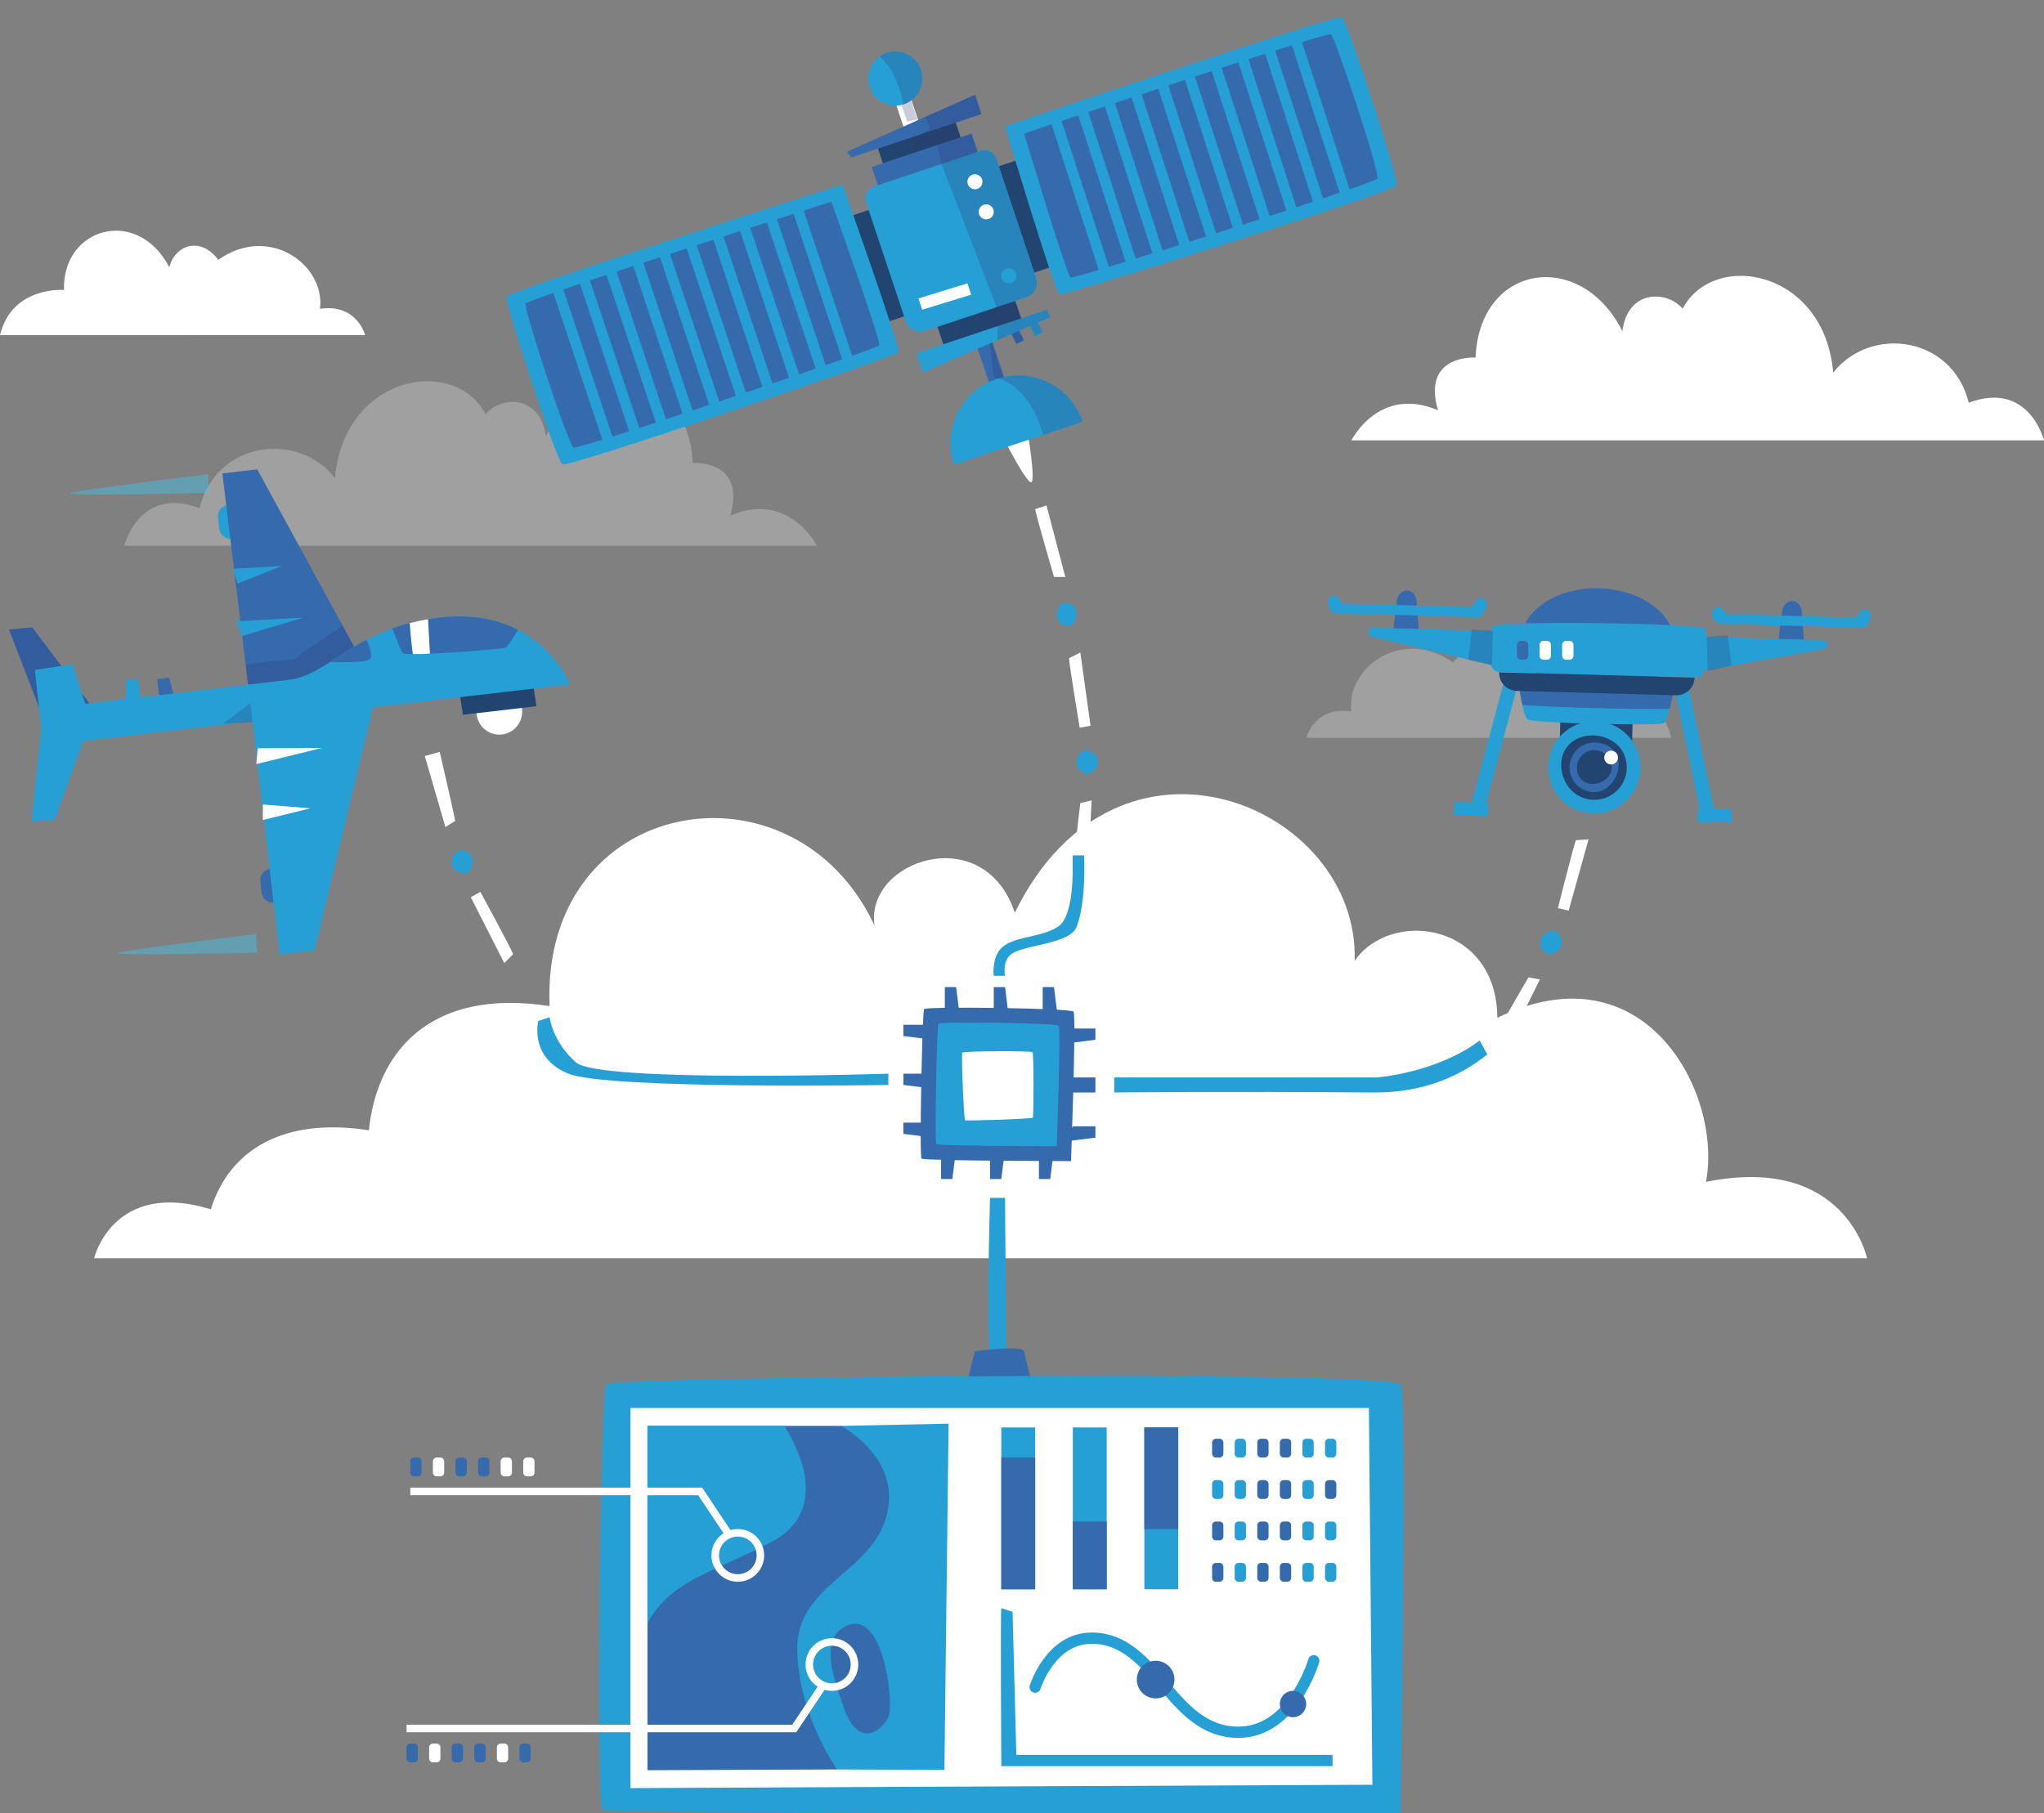 <?xml version="1.0" encoding="utf-8"?>
<!-- Generator: Adobe Illustrator 16.0.0, SVG Export Plug-In . SVG Version: 6.00 Build 0)  -->
<!DOCTYPE svg PUBLIC "-//W3C//DTD SVG 1.1//EN" "http://www.w3.org/Graphics/SVG/1.1/DTD/svg11.dtd">
<svg version="1.1" id="Layer_1" xmlns="http://www.w3.org/2000/svg" xmlns:xlink="http://www.w3.org/1999/xlink" x="0px" y="0px"
	 width="543px" height="481.844px" viewBox="0 0 543 481.844" enable-background="new 0 0 543 481.844" xml:space="preserve">
<rect x="0" y="0" width="543" height="481.844" fill="#808080" stroke="none"/>
<g>
	<defs>
		<rect id="SVGID_1_" width="543" height="481.844"/>
	</defs>
	<clipPath id="SVGID_2_">
		<use xlink:href="#SVGID_1_"  overflow="visible"/>
	</clipPath>
	<g clip-path="url(#SVGID_2_)">
		<defs>
			<rect id="SVGID_3_" width="543" height="481.844"/>
		</defs>
		<clipPath id="SVGID_4_">
			<use xlink:href="#SVGID_3_"  overflow="visible"/>
		</clipPath>
		<g opacity="0.25" clip-path="url(#SVGID_4_)">
			<g>
				<defs>
					<rect id="SVGID_5_" x="347" y="168.296" width="97" height="27.748"/>
				</defs>
				<clipPath id="SVGID_6_">
					<use xlink:href="#SVGID_5_"  overflow="visible"/>
				</clipPath>
				<path clip-path="url(#SVGID_6_)" fill="#FFFFFF" d="M347,196.044c0,0,2.167-8.442,12-7c-1.5-11.609,13.5-22.609,27-13
					c5-6.609,11.75-3.609,13,2c8.5-16.359,28.5-10.609,28,6c0,0,13.833-1.109,17,12H347z"/>
			</g>
		</g>
		<path clip-path="url(#SVGID_4_)" fill="#356AAD" d="M377.073,170.123l-7.289-0.2l1.237-9.672c0.051-1.886,1.215-3.385,2.599-3.347
			l0.337,0.01c1.385,0.038,2.465,1.598,2.412,3.484L377.073,170.123z"/>
		<path clip-path="url(#SVGID_4_)" fill="#356AAD" d="M472.124,172.731l7.289,0.2l-0.704-9.725c0.052-1.886-1.029-3.446-2.413-3.484
			l-0.336-0.01c-1.384-0.038-2.548,1.461-2.6,3.347L472.124,172.731z"/>
		<path clip-path="url(#SVGID_4_)" fill="#26A0D4" d="M392.558,163.985l-37.896-1.04c-0.727-0.02-1.299-0.625-1.279-1.351
			c0.021-0.726,0.625-1.299,1.352-1.279l37.896,1.04c0.727,0.02,1.299,0.625,1.279,1.351S393.283,164.005,392.558,163.985"/>
		<path clip-path="url(#SVGID_4_)" fill="#26A0D4" d="M494.896,166.794l-37.896-1.04c-0.728-0.02-1.299-0.625-1.279-1.351
			c0.021-0.726,0.625-1.299,1.351-1.279l37.896,1.04c0.726,0.02,1.299,0.625,1.279,1.351
			C496.228,166.241,495.623,166.814,494.896,166.794"/>
		
			<rect x="272.764" y="85.678" transform="matrix(-0.447 -0.894 0.894 -0.447 320.351 371.58)" clip-path="url(#SVGID_4_)" fill="#26A0D4" width="4.472" height="2.236"/>
		
			<rect x="267.764" y="87.678" transform="matrix(-0.447 -0.894 0.894 -0.447 311.326 370.002)" clip-path="url(#SVGID_4_)" fill="#356AAD" width="4.472" height="2.236"/>
		<path clip-path="url(#SVGID_4_)" fill="#FFFFFF" d="M25,334.336h471c0,0-5.801-27.787-42.801-20.287
			c4.5-23.5-16.199-62.753-55.433-43.583c-0.1-25.17-28.1-29.17-37.897-15.17c1.333-41.115-62.869-68.667-90.28-12.773
			c-8.207-24.702-39.922-13.894-37.256,3.44c-21.439-46-88.666-34.763-86.333,21.373c-32.5-5-46,13-48,33c-22.5-3.5-37,5-42,21
			C30,313.336,25,334.336,25,334.336"/>
		<path clip-path="url(#SVGID_4_)" fill="#356AAD" d="M444.815,171.221c-0.217,7.915-9.511,14.08-20.758,13.772
			c-11.247-0.309-20.188-6.975-19.971-14.89c0.217-7.914,9.511-14.08,20.758-13.771C436.092,156.64,445.033,163.306,444.815,171.221
			"/>
		<path clip-path="url(#SVGID_4_)" fill="#26A0D4" d="M396.555,166.531c-0.913,1.291-0.703,6.714-0.499,9.808
			c0.081,1.239,1.089,2.213,2.331,2.247l52.094,1.429c1.204,0.033,2.229-0.861,2.35-2.059c0.344-3.397,0.874-9.79,0.126-10.86
			C451.93,165.626,397.851,164.699,396.555,166.531"/>
		
			<rect x="394.968" y="181.03" transform="matrix(0.966 0.257 -0.257 0.966 64.533 -95.33)" clip-path="url(#SVGID_4_)" fill="#26A0D4" width="3.734" height="36.191"/>
		
			<rect x="448.627" y="182.503" transform="matrix(-0.979 0.204 -0.204 -0.979 932.406 305.222)" clip-path="url(#SVGID_4_)" fill="#26A0D4" width="3.735" height="36.191"/>
		
			<rect x="414.199" y="189.504" transform="matrix(1 0.027 -0.027 1 5.489 -11.552)" clip-path="url(#SVGID_4_)" fill="#214570" width="19.207" height="9.604"/>
		<path clip-path="url(#SVGID_4_)" fill="#26A0D4" d="M435.806,204.242c-0.186,6.775-5.829,12.116-12.603,11.93
			c-6.775-0.186-12.116-5.829-11.931-12.603c0.187-6.775,5.828-12.116,12.604-11.93C430.65,191.825,435.992,197.467,435.806,204.242
			"/>
		<path clip-path="url(#SVGID_4_)" fill="#214570" d="M431.307,200.169c2.062,4.29,0.259,9.44-4.031,11.503
			c-4.29,2.064-9.439,0.259-11.504-4.031c-2.063-4.29-1.061-9.282,3.228-11.346C423.289,194.232,429.243,195.879,431.307,200.169"/>
		<path clip-path="url(#SVGID_4_)" fill="#356AAD" d="M430,203.296c-0.1,3.64-3.002,7.3-6.642,7.2c-3.64-0.1-6.51-3.132-6.409-6.771
			c0.1-3.64,3.132-6.509,6.771-6.409C427.36,197.416,430.1,199.656,430,203.296"/>
		<path clip-path="url(#SVGID_4_)" fill="#214570" d="M428.131,204.032c-0.07,2.536-2.595,4.334-5.131,4.264
			c-2.536-0.069-4.122-1.98-4.053-4.516c0.07-2.536,2.183-4.535,4.719-4.465C426.201,199.384,428.201,201.496,428.131,204.032"/>
		<path clip-path="url(#SVGID_4_)" fill="#FFFFFF" d="M429.828,201.296c0,1.01-0.818,1.828-1.828,1.828s-1.828-0.818-1.828-1.828
			c0-1.01,0.818-1.828,1.828-1.828S429.828,200.286,429.828,201.296"/>
		<path clip-path="url(#SVGID_4_)" fill="#26A0D4" d="M403.651,183.078c0,0,1.026,7.008,2.053,8.062
			c1.025,1.054,35.374,1.821,36.344,0.998c0.97-0.824,2.491-7.938,2.491-7.938L403.651,183.078z"/>
		<path clip-path="url(#SVGID_4_)" fill="#356AAD" d="M404.429,187.355c9.198,0.647,30.061,1.153,39.088,1.016
			c0.569-2.057,1.023-4.171,1.023-4.171l-40.89-1.122C403.65,183.079,403.97,185.249,404.429,187.355"/>
		<path clip-path="url(#SVGID_4_)" fill="#214570" d="M398.257,178.66L398.257,178.66c-0.072,2.651,2.018,4.859,4.668,4.932
			l42.312,1.161c2.65,0.072,4.858-2.018,4.931-4.669L398.257,178.66z"/>
		<path clip-path="url(#SVGID_4_)" fill="#26A0D4" d="M396.602,167.673l-0.249,9.067l-31.909-7.527
			c-0.563-0.133-0.958-0.645-0.941-1.224c0.019-0.676,0.581-1.208,1.257-1.19L396.602,167.673z"/>
		<g opacity="0.25" clip-path="url(#SVGID_4_)">
			<g>
				<defs>
					<rect id="SVGID_7_" x="390" y="167.296" width="6.602" height="9.444"/>
				</defs>
				<clipPath id="SVGID_8_">
					<use xlink:href="#SVGID_7_"  overflow="visible"/>
				</clipPath>
				<polygon clip-path="url(#SVGID_8_)" fill="#2A326E" points="396.602,167.673 396.353,176.74 390,175.295 391,167.295 				"/>
			</g>
		</g>
		<path clip-path="url(#SVGID_4_)" fill="#26A0D4" d="M452.423,169.206l-0.249,9.067l32.274-5.766
			c0.571-0.102,0.992-0.591,1.008-1.171c0.019-0.675-0.514-1.238-1.189-1.256L452.423,169.206z"/>
		<g opacity="0.25" clip-path="url(#SVGID_4_)">
			<g>
				<defs>
					<rect id="SVGID_9_" x="453.398" y="168.852" width="6.602" height="9.444"/>
				</defs>
				<clipPath id="SVGID_10_">
					<use xlink:href="#SVGID_9_"  overflow="visible"/>
				</clipPath>
				<polygon clip-path="url(#SVGID_10_)" fill="#2A326E" points="453.398,169.229 453.647,178.296 460,176.852 459,168.852 				"/>
			</g>
		</g>
		
			<rect x="386.313" y="213.506" transform="matrix(-1 -0.028 0.028 -1 775.639 441.161)" clip-path="url(#SVGID_4_)" fill="#26A0D4" width="9.071" height="3.5"/>
		
			<rect x="451.024" y="215.282" transform="matrix(-1 -0.028 0.028 -1 904.987 446.49)" clip-path="url(#SVGID_4_)" fill="#26A0D4" width="9.07" height="3.5"/>
		
			<rect x="242.17" y="19.828" transform="matrix(0.949 -0.317 0.317 0.949 -0.157 79.421)" clip-path="url(#SVGID_4_)" fill="#FFFFFF" width="4.242" height="40.729"/>
		<path clip-path="url(#SVGID_4_)" fill="#26A0D4" d="M244.858,19.236c0.906,3.872-1.499,7.745-5.371,8.65
			c-3.872,0.906-7.744-1.499-8.65-5.371c-0.906-3.871,1.499-7.744,5.371-8.65C240.08,12.959,243.952,15.364,244.858,19.236"/>
		
			<rect x="263.685" y="29.926" transform="matrix(0.949 -0.317 0.317 0.949 1.79 100.641)" clip-path="url(#SVGID_4_)" fill="#214570" width="94.123" height="29.77"/>
		<g opacity="0.25" clip-path="url(#SVGID_4_)">
			<g>
				<defs>
					<rect id="SVGID_11_" x="33" y="101.296" width="184" height="43.715"/>
				</defs>
				<clipPath id="SVGID_12_">
					<use xlink:href="#SVGID_11_"  overflow="visible"/>
				</clipPath>
				<path clip-path="url(#SVGID_12_)" fill="#FFFFFF" d="M217,145.011H33c0,0,4-16,20-10c4.333-17.667,26-20.667,36-8
					c2.333-27.333,31.667-32.667,40-17c4.333-5,14.667-5,16,6c11-22,38-18,39,7c0,0,14.333-1,10,14
					C209.667,130.344,217,145.011,217,145.011"/>
			</g>
		</g>
		
			<rect x="146.858" y="68.899" transform="matrix(-0.949 0.317 -0.317 -0.949 404.387 101.897)" clip-path="url(#SVGID_4_)" fill="#214570" width="94.123" height="29.771"/>
		
			<rect x="257.483" y="65.728" transform="matrix(0.949 -0.317 0.317 0.949 -13.902 86.602)" clip-path="url(#SVGID_4_)" fill="#356AAD" width="4.242" height="40.728"/>
		
			<rect x="241.185" y="34.327" transform="matrix(0.949 -0.317 0.317 0.949 -6.672 82.959)" clip-path="url(#SVGID_4_)" fill="#214570" width="21.772" height="55.389"/>
		
			<rect x="237.192" y="38.997" transform="matrix(0.949 -0.317 0.317 0.949 -5.876 82.54)" clip-path="url(#SVGID_4_)" fill="#356AAD" width="27.983" height="40.727"/>
		<path clip-path="url(#SVGID_4_)" fill="#26A0D4" d="M272.646,78.989l-26.84,8.954c-2.152,0.718-4.477-0.444-5.195-2.596
			l-10.559-31.652c-0.569-1.705,0.352-3.548,2.057-4.117l28.456-9.493c1.705-0.569,3.549,0.352,4.117,2.057l10.56,31.652
			C275.958,75.946,274.796,78.271,272.646,78.989"/>
		<polygon clip-path="url(#SVGID_4_)" fill="#356AAD" points="260.732,30.304 226.102,41.857 225,40.296 259.025,25.187 		"/>
		<polygon clip-path="url(#SVGID_4_)" fill="#26A0D4" points="279,84.296 245.159,98.984 243.452,93.866 278.083,82.313 		"/>
		<path clip-path="url(#SVGID_4_)" fill="#FFFFFF" d="M272.001,108.729c0,0,3.421,18.936,1.972,19.419
			c-1.448,0.484-10.004-16.739-10.004-16.739L272.001,108.729z"/>
		<path clip-path="url(#SVGID_4_)" fill="#26A0D4" d="M287.604,112.071l-34.197,11.408c-3.149-9.437,1.953-19.646,11.403-22.798
			C274.247,97.532,284.456,102.634,287.604,112.071"/>
		<path clip-path="url(#SVGID_4_)" fill="#FFFFFF" d="M359,117.011h184c0,0-4-16-20-10c-4.333-17.667-26-20.667-36-8
			c-2.333-27.333-31.667-32.667-40-17c-4.333-5-14.667-5-16,6c-11-22-38-18-39,7c0,0-14.333-1-10,14
			C366.333,102.344,359,117.011,359,117.011"/>
		<path clip-path="url(#SVGID_4_)" fill="#FFFFFF" d="M97,89.044c0,0-2.167-8.442-12-7c1.5-11.609-13.5-22.609-27-13
			c-5-6.609-11.75-3.609-13,2c-8.5-16.359-28.5-10.609-28,6c0,0-13.833-1.109-17,12H97z"/>
		<path clip-path="url(#SVGID_4_)" fill="#26A0D4" d="M149.407,123.405c1.593,0.891,88.645-28.797,89.286-29.786
			S223.821,49.04,223.821,49.04s-88.75,28.317-89.286,29.787C134,80.296,147.814,122.514,149.407,123.405"/>
		<path clip-path="url(#SVGID_4_)" fill="#356AAD" d="M152.353,118.895c1.427,0.743,80.645-26.239,81.241-27.102
			c0.595-0.863-12.743-38.196-12.743-38.196s-80.733,25.826-81.24,27.102C139.103,81.974,150.926,118.152,152.353,118.895"/>
	</g>
	<g clip-path="url(#SVGID_2_)">
		<defs>
			<path id="SVGID_13_" d="M134.536,78.827c-0.536,1.469,13.277,43.687,14.871,44.578c1.593,0.892,88.645-28.797,89.286-29.787
				c0.64-0.989-14.872-44.578-14.872-44.578S135.07,77.357,134.536,78.827"/>
		</defs>
		<clipPath id="SVGID_14_">
			<use xlink:href="#SVGID_13_"  overflow="visible"/>
		</clipPath>
		<path clip-path="url(#SVGID_14_)" fill="#26A0D4" d="M228.352,109.266c0.669,1.89,2.962,0.163,2.642-0.881
			c-0.32-1.045-22.082-66.192-22.082-66.192s-3.19-0.853-2.642,0.881C206.817,44.809,227.683,107.375,228.352,109.266"/>
		<path clip-path="url(#SVGID_14_)" fill="#26A0D4" d="M221.375,111.953c0.669,1.89,2.962,0.163,2.642-0.881
			c-0.32-1.045-22.082-66.192-22.082-66.192s-3.19-0.853-2.642,0.881C199.841,47.496,220.707,110.062,221.375,111.953"/>
		<path clip-path="url(#SVGID_14_)" fill="#26A0D4" d="M214.399,114.64c0.669,1.89,2.962,0.163,2.642-0.881
			c-0.32-1.045-22.082-66.192-22.082-66.192s-3.19-0.853-2.642,0.881C192.865,50.183,213.73,112.75,214.399,114.64"/>
		<path clip-path="url(#SVGID_14_)" fill="#26A0D4" d="M207.423,117.327c0.669,1.89,2.962,0.163,2.642-0.881
			c-0.32-1.045-22.082-66.192-22.082-66.192s-3.19-0.853-2.642,0.881C185.889,52.87,206.754,115.437,207.423,117.327"/>
		<path clip-path="url(#SVGID_14_)" fill="#26A0D4" d="M200.447,120.014c0.669,1.89,2.962,0.163,2.642-0.881
			c-0.32-1.045-22.082-66.192-22.082-66.192s-3.19-0.853-2.642,0.881C178.913,55.557,199.778,118.124,200.447,120.014"/>
		<path clip-path="url(#SVGID_14_)" fill="#26A0D4" d="M193.471,122.701c0.669,1.89,2.962,0.163,2.642-0.881
			c-0.32-1.045-22.082-66.192-22.082-66.192s-3.19-0.853-2.642,0.881C171.938,58.244,192.802,120.811,193.471,122.701"/>
		<path clip-path="url(#SVGID_14_)" fill="#26A0D4" d="M186.495,125.388c0.669,1.89,2.962,0.163,2.642-0.881
			c-0.32-1.045-22.082-66.192-22.082-66.192s-3.19-0.853-2.642,0.881C164.961,60.931,185.826,123.498,186.495,125.388"/>
		<path clip-path="url(#SVGID_14_)" fill="#26A0D4" d="M179.52,128.075c0.669,1.89,2.962,0.163,2.642-0.881
			c-0.32-1.045-22.082-66.192-22.082-66.192s-3.19-0.853-2.642,0.881C157.985,63.618,178.85,126.185,179.52,128.075"/>
		<path clip-path="url(#SVGID_14_)" fill="#26A0D4" d="M172.543,130.762c0.669,1.89,2.962,0.163,2.642-0.881
			c-0.32-1.045-22.082-66.192-22.082-66.192s-3.19-0.853-2.642,0.881C151.009,66.305,171.874,128.872,172.543,130.762"/>
		<path clip-path="url(#SVGID_14_)" fill="#26A0D4" d="M165.567,133.449c0.669,1.89,2.962,0.163,2.642-0.881
			c-0.32-1.045-22.082-66.192-22.082-66.192s-3.19-0.853-2.642,0.881C144.033,68.992,164.898,131.559,165.567,133.449"/>
	</g>
	<g clip-path="url(#SVGID_2_)">
		<defs>
			<rect id="SVGID_15_" width="543" height="481.844"/>
		</defs>
		<clipPath id="SVGID_16_">
			<use xlink:href="#SVGID_15_"  overflow="visible"/>
		</clipPath>
		<path clip-path="url(#SVGID_16_)" fill="#26A0D4" d="M370.971,49.315c-0.754,1.662-88.456,29.373-89.559,28.957
			c-1.103-0.417-14.458-44.715-14.458-44.715S355.21,3.735,356.514,4.601C357.815,5.467,371.725,47.653,370.971,49.315"/>
		<path clip-path="url(#SVGID_16_)" fill="#356AAD" d="M365.924,47.43c-0.708,1.444-80.497,26.69-81.487,26.348
			c-0.992-0.342-12.389-38.313-12.389-38.313s80.323-27.074,81.488-26.348C354.701,9.844,366.632,45.986,365.924,47.43"/>
	</g>
	<g clip-path="url(#SVGID_2_)">
		<defs>
			<path id="SVGID_17_" d="M266.954,33.558c0,0,13.354,44.298,14.458,44.713c1.102,0.417,88.804-27.294,89.558-28.956
				c0.755-1.662-13.153-43.848-14.458-44.714c-0.018-0.012-0.055-0.019-0.107-0.019C352.697,4.584,266.954,33.558,266.954,33.558"/>
		</defs>
		<clipPath id="SVGID_18_">
			<use xlink:href="#SVGID_17_"  overflow="visible"/>
		</clipPath>
		<path clip-path="url(#SVGID_18_)" fill="#26A0D4" d="M299.018,84.74c0.582,1.918-2.288,1.888-2.65,0.857
			c-0.361-1.031-21.467-66.394-21.467-66.394s2.062-2.578,2.65-0.857C278.138,20.067,298.436,82.822,299.018,84.74"/>
		<path clip-path="url(#SVGID_18_)" fill="#26A0D4" d="M306.229,82.767c0.582,1.918-2.288,1.888-2.65,0.857
			c-0.362-1.031-21.467-66.394-21.467-66.394s2.062-2.578,2.649-0.857C285.348,18.095,305.646,80.849,306.229,82.767"/>
		<path clip-path="url(#SVGID_18_)" fill="#26A0D4" d="M313.438,80.794c0.582,1.918-2.288,1.888-2.649,0.857
			c-0.362-1.031-21.468-66.394-21.468-66.394s2.063-2.578,2.65-0.857C292.559,16.122,312.856,78.876,313.438,80.794"/>
		<path clip-path="url(#SVGID_18_)" fill="#26A0D4" d="M320.649,78.821c0.582,1.918-2.288,1.888-2.65,0.857
			c-0.361-1.031-21.467-66.394-21.467-66.394s2.063-2.578,2.65-0.857C299.77,14.149,320.067,76.903,320.649,78.821"/>
		<path clip-path="url(#SVGID_18_)" fill="#26A0D4" d="M327.86,76.849c0.582,1.918-2.288,1.888-2.65,0.857
			c-0.362-1.031-21.467-66.394-21.467-66.394s2.062-2.578,2.649-0.857C306.98,12.177,327.278,74.931,327.86,76.849"/>
		<path clip-path="url(#SVGID_18_)" fill="#26A0D4" d="M335.07,74.876c0.582,1.918-2.288,1.888-2.649,0.857
			c-0.362-1.031-21.468-66.394-21.468-66.394s2.063-2.578,2.65-0.857C314.19,10.204,334.488,72.958,335.07,74.876"/>
		<path clip-path="url(#SVGID_18_)" fill="#26A0D4" d="M342.281,72.903c0.582,1.918-2.288,1.888-2.65,0.857
			c-0.361-1.031-21.467-66.394-21.467-66.394s2.063-2.578,2.65-0.857C321.401,8.231,341.699,70.985,342.281,72.903"/>
		<path clip-path="url(#SVGID_18_)" fill="#26A0D4" d="M349.492,70.931c0.582,1.918-2.288,1.888-2.65,0.857
			c-0.362-1.031-21.467-66.394-21.467-66.394s2.062-2.578,2.65-0.857C328.612,6.259,348.91,69.013,349.492,70.931"/>
		<path clip-path="url(#SVGID_18_)" fill="#26A0D4" d="M356.702,68.958c0.582,1.918-2.288,1.888-2.649,0.857
			c-0.362-1.031-21.467-66.394-21.467-66.394s2.062-2.578,2.649-0.857C335.822,4.286,356.12,67.04,356.702,68.958"/>
		<path clip-path="url(#SVGID_18_)" fill="#26A0D4" d="M363.913,66.985c0.582,1.918-2.288,1.888-2.649,0.857
			c-0.362-1.031-21.468-66.394-21.468-66.394s2.063-2.578,2.65-0.857C343.033,2.313,363.331,65.067,363.913,66.985"/>
	</g>
	<g clip-path="url(#SVGID_2_)">
		<defs>
			<rect id="SVGID_19_" width="543" height="481.844"/>
		</defs>
		<clipPath id="SVGID_20_">
			<use xlink:href="#SVGID_19_"  overflow="visible"/>
		</clipPath>
		<g opacity="0.25" clip-path="url(#SVGID_20_)">
			<g>
				<defs>
					<rect id="SVGID_21_" x="233.686" y="13.674" width="53.917" height="101.898"/>
				</defs>
				<clipPath id="SVGID_22_">
					<use xlink:href="#SVGID_21_"  overflow="visible"/>
				</clipPath>
				<path clip-path="url(#SVGID_22_)" fill="#2A326E" d="M243.712,31.753l-1.676-5.024c2.299-1.646,3.505-4.569,2.821-7.494
					c-0.905-3.872-4.778-6.276-8.65-5.371c-0.936,0.219-1.783,0.615-2.522,1.138c1.589,1.415,3.122,3.316,4.162,5.873
					c3.153,7.754,1.64,7.01,1.64,7.01l1.513,4.41L243.712,31.753z"/>
				<path clip-path="url(#SVGID_22_)" fill="#2A326E" d="M266.546,100.198l-3.052-9.149L263,91.296l1,9
					c0,0,8.967,0.684,13.112,15.276l10.491-3.501C284.647,103.21,275.468,98.174,266.546,100.198"/>
				<path clip-path="url(#SVGID_22_)" fill="#2A326E" d="M249,38.296l1,5l15,39l-5,1l1,4l4-1v4l-1.158,0.579l4.887-2.121L270,91.296
					l2-1l-1.217-2.434l2.876-1.248L275,89.296l2-1l-1.287-2.573L279,84.296l-0.917-1.984l-6.989,2.332l-1.542-4.623l3.093-1.032
					c2.151-0.718,3.313-3.043,2.597-5.195l-10.56-31.652c-0.568-1.705-2.411-2.626-4.116-2.057l-0.957,0.319l-1.597-4.788
					l-2.946,0.982l-1.321-3.962l6.988-2.332l-1.707-5.118l-14.359,6.377L246,31.296l1,3l-5,3l1,3L249,38.296z"/>
			</g>
		</g>
		<path clip-path="url(#SVGID_20_)" fill="#FFFFFF" d="M261,48.296c0,1.105-0.895,2-2,2s-2-0.895-2-2s0.895-2,2-2
			S261,47.191,261,48.296"/>
		<path clip-path="url(#SVGID_20_)" fill="#FFFFFF" d="M264,56.296c0,1.105-0.895,2-2,2s-2-0.895-2-2s0.895-2,2-2
			S264,55.191,264,56.296"/>
		<path clip-path="url(#SVGID_20_)" fill="#26A0D4" d="M270,73.296c0,1.105-0.895,2-2,2s-2-0.895-2-2s0.895-2,2-2
			S270,72.191,270,73.296"/>
		<polygon clip-path="url(#SVGID_20_)" fill="#FFFFFF" points="244,79.296 245,82.296 258,78.296 257,75.296 		"/>
		<path clip-path="url(#SVGID_20_)" fill="#FFFFFF" d="M275,135.296c0.25,1.75,5,18,5,18h3l-5-19L275,135.296z"/>
		<path clip-path="url(#SVGID_20_)" fill="#FFFFFF" d="M284,174.901c0.041,1.767,2.83,18.466,2.83,18.466l2.879-0.519l-2.712-19.459
			L284,174.901z"/>
		<path clip-path="url(#SVGID_20_)" fill="#FFFFFF" d="M287,213.374c-0.289,1.744-2.075,18.67-2.075,18.67l4.115,0.252l0.96-19.623
			L287,213.374z"/>
		<path clip-path="url(#SVGID_20_)" fill="#26A0D4" d="M282.889,160.201c-2.133,0.112-3.5,5,0,6S287.639,159.951,282.889,160.201"/>
		<path clip-path="url(#SVGID_20_)" fill="#26A0D4" d="M289.053,199.381c-1.994-0.764-4.755,3.827-1.672,5.762
			C290.464,207.079,294.293,201.389,289.053,199.381"/>
		<path clip-path="url(#SVGID_20_)" fill="#356AAD" d="M403,171.315v2.961c0,0.563,0.456,1.019,1.02,1.019h0.961
			c0.563,0,1.02-0.456,1.02-1.019v-2.961c0-0.563-0.456-1.02-1.02-1.02h-0.961C403.456,170.295,403,170.752,403,171.315"/>
		<path clip-path="url(#SVGID_20_)" fill="#FFFFFF" d="M409,171.315v2.961c0,0.563,0.456,1.019,1.02,1.019h0.961
			c0.563,0,1.02-0.456,1.02-1.019v-2.961c0-0.563-0.456-1.02-1.02-1.02h-0.961C409.456,170.295,409,170.752,409,171.315"/>
		<path clip-path="url(#SVGID_20_)" fill="#FFFFFF" d="M415,171.315v2.961c0,0.563,0.456,1.019,1.02,1.019h0.961
			c0.563,0,1.02-0.456,1.02-1.019v-2.961c0-0.563-0.456-1.02-1.02-1.02h-0.961C415.456,170.295,415,170.752,415,171.315"/>
		<path clip-path="url(#SVGID_20_)" fill="#26A0D4" d="M357,161.296c0,0-1.333-3.5-3-3s-1.667,2.833,0,4S357,161.296,357,161.296"/>
		<path clip-path="url(#SVGID_20_)" fill="#26A0D4" d="M390.75,161.951c0,0,1.333-3.5,3-3s1.667,2.833,0,4
			S390.75,161.951,390.75,161.951"/>
		<path clip-path="url(#SVGID_20_)" fill="#26A0D4" d="M459,164.296c0,0-1.333-3.5-3-3s-1.667,2.833,0,4S459,164.296,459,164.296"/>
		<path clip-path="url(#SVGID_20_)" fill="#26A0D4" d="M492.75,164.951c0,0,1.333-3.5,3-3s1.667,2.833,0,4
			S492.75,164.951,492.75,164.951"/>
		<path clip-path="url(#SVGID_20_)" fill="#FFFFFF" d="M418.648,223.243c-0.668,1.637-4.773,18.062-4.773,18.062l2.848,0.673
			L422,223.053L418.648,223.243z"/>
		<path clip-path="url(#SVGID_20_)" fill="#FFFFFF" d="M406.048,259.717c-0.961,1.484-9.352,16.291-9.352,16.291l3.673,1.874
			l8.71-17.611L406.048,259.717z"/>
		<path clip-path="url(#SVGID_20_)" fill="#26A0D4" d="M413.514,247.705c-1.523-1.497-5.887,1.611-3.832,4.617
			C411.736,255.327,417.518,251.638,413.514,247.705"/>
		<path clip-path="url(#SVGID_20_)" fill="#FFFFFF" d="M136.314,253.518c-0.614-1.658-8.694-16.535-8.694-16.535l-2.553,1.428
			l8.906,17.513L136.314,253.518z"/>
		<path clip-path="url(#SVGID_20_)" fill="#FFFFFF" d="M120.939,218.123c-0.295-1.743-4.123-18.327-4.123-18.327l-3.973,1.103
			l5.488,18.865L120.939,218.123z"/>
		<path clip-path="url(#SVGID_20_)" fill="#26A0D4" d="M123.559,232.021c2.135,0.073,3.248-5.167-0.297-5.993
			C119.716,225.203,117.951,231.83,123.559,232.021"/>
		<path clip-path="url(#SVGID_20_)" fill="#26A0D4" d="M64.563,142.798l-3.014,0.351c-1.627,0.189-3.099-0.976-3.289-2.603
			l-0.354-3.048c-0.19-1.627,0.976-3.099,2.603-3.289l3.013-0.351L64.563,142.798z"/>
		<polygon clip-path="url(#SVGID_20_)" fill="#356AAD" points="100.312,183.268 66.549,187.205 59.075,125.791 68.34,124.716 		"/>
		<g opacity="0.25" clip-path="url(#SVGID_20_)">
			<g>
				<defs>
					<rect id="SVGID_23_" x="65.269" y="166.283" width="35.044" height="20.922"/>
				</defs>
				<clipPath id="SVGID_24_">
					<use xlink:href="#SVGID_23_"  overflow="visible"/>
				</clipPath>
				<path clip-path="url(#SVGID_24_)" fill="#2A326E" d="M78.25,175.244c-4.835,0.101-12.981,1.441-12.981,1.441l1.28,10.519
					l33.764-3.936l-9.275-16.986C85.952,169.553,79.54,173.802,78.25,175.244"/>
			</g>
		</g>
		<path clip-path="url(#SVGID_20_)" fill="#FFFFFF" d="M133.35,195.162L133.35,195.162c-3.328,0.387-6.34-1.996-6.727-5.324
			l-0.575-5.93l12.156,0.491l0.47,4.036C139.062,191.763,136.678,194.775,133.35,195.162"/>
		<polygon clip-path="url(#SVGID_20_)" fill="#214570" points="142.517,187.654 122.981,189.928 122,183.57 141.534,181.296 		"/>
		<polygon clip-path="url(#SVGID_20_)" fill="#356AAD" points="8.563,166.7 2.394,167.273 11.291,190.336 25.109,188.727 		"/>
		<g opacity="0.25" clip-path="url(#SVGID_20_)">
			<g>
				<defs>
					<rect id="SVGID_25_" x="2.393" y="166.701" width="22.716" height="23.635"/>
				</defs>
				<clipPath id="SVGID_26_">
					<use xlink:href="#SVGID_25_"  overflow="visible"/>
				</clipPath>
				<polygon clip-path="url(#SVGID_26_)" fill="#2A326E" points="8.563,166.7 2.394,167.273 11.291,190.336 25.109,188.727 				"/>
			</g>
		</g>
		<polygon clip-path="url(#SVGID_20_)" fill="#356AAD" points="42.408,185.982 41.76,180.417 44.94,180.047 46.383,185.519 		"/>
		<polygon clip-path="url(#SVGID_20_)" fill="#26A0D4" points="33.389,186.1 33.541,180.5 36.741,180.586 37.389,186.208 		"/>
		<path clip-path="url(#SVGID_20_)" fill="#26A0D4" d="M10.478,188.44l0.793,6.809c0.184,1.588,1.622,2.726,3.21,2.541
			l136.93-15.939c0,0-8.184-20.84-34.672-17.756c-22.319,2.597-29.123,15.282-40.051,16.554S10.478,188.44,10.478,188.44"/>
		<g opacity="0.25" clip-path="url(#SVGID_20_)">
			<g>
				<defs>
					<rect id="SVGID_27_" x="59.167" y="186.869" width="14.977" height="5.459"/>
				</defs>
				<clipPath id="SVGID_28_">
					<use xlink:href="#SVGID_27_"  overflow="visible"/>
				</clipPath>
				<polygon clip-path="url(#SVGID_28_)" fill="#2A326E" points="66.505,186.869 59.167,192.328 74.145,191.497 				"/>
			</g>
		</g>
		<path clip-path="url(#SVGID_20_)" fill="#356AAD" d="M74.776,230.539l-3.014,0.351c-1.627,0.189-2.792,1.662-2.603,3.289
			l0.355,3.047c0.189,1.627,1.662,2.793,3.289,2.603l3.014-0.35L74.776,230.539z"/>
		<path clip-path="url(#SVGID_20_)" fill="#26A0D4" d="M83.542,252.506l-9.271,1.079l-7.765-66.716
			c11.22-5.137,22.476-6.57,33.772-3.931L83.542,252.506z"/>
		<polygon clip-path="url(#SVGID_20_)" fill="#26A0D4" points="19.23,176.516 9.264,178.011 10.918,193.236 24.055,191.271 		"/>
		<polygon clip-path="url(#SVGID_20_)" fill="#26A0D4" points="14.508,217.774 8.338,218.347 11.292,190.336 25.109,188.727 		"/>
		<g opacity="0.45" clip-path="url(#SVGID_20_)">
			<g>
				<defs>
					<rect id="SVGID_29_" x="18.387" y="125.992" width="37.15" height="5.386"/>
				</defs>
				<clipPath id="SVGID_30_">
					<use xlink:href="#SVGID_29_"  overflow="visible"/>
				</clipPath>
				<path clip-path="url(#SVGID_30_)" fill="#40C6EB" d="M55.26,125.992c0,0-34.484,4.25-36.777,5.045s37.054-0.053,37.054-0.053
					L55.26,125.992z"/>
			</g>
		</g>
		<g opacity="0.45" clip-path="url(#SVGID_20_)">
			<g>
				<defs>
					<rect id="SVGID_31_" x="31.174" y="248.154" width="37.15" height="5.386"/>
				</defs>
				<clipPath id="SVGID_32_">
					<use xlink:href="#SVGID_31_"  overflow="visible"/>
				</clipPath>
				<path clip-path="url(#SVGID_32_)" fill="#40C6EB" d="M68.048,248.155c0,0-34.484,4.25-36.777,5.045s37.054-0.054,37.054-0.054
					L68.048,248.155z"/>
			</g>
		</g>
		<path clip-path="url(#SVGID_20_)" fill="#356AAD" d="M107.206,173.638c1.877,0.73,25.313-1.071,26.959-1.496
			c0.59-0.152,1.938-2.201,3.421-4.76c-0.572-0.295-1.168-0.576-1.782-0.845c-0.116-0.05-0.231-0.102-0.349-0.151
			c-0.284-0.12-0.573-0.238-0.866-0.352c-0.161-0.062-0.328-0.121-0.492-0.182c-0.444-0.163-0.898-0.319-1.363-0.466
			c-0.236-0.075-0.473-0.149-0.715-0.22c-0.251-0.073-0.505-0.144-0.762-0.213c-0.353-0.093-0.714-0.181-1.079-0.265
			c-0.275-0.063-0.555-0.122-0.836-0.18c-0.375-0.075-0.753-0.147-1.139-0.212c-0.215-0.036-0.432-0.071-0.651-0.103
			c-0.52-0.077-1.047-0.147-1.587-0.203c-0.127-0.013-0.257-0.023-0.385-0.035c-0.514-0.048-1.037-0.085-1.57-0.112
			c-0.187-0.01-0.376-0.018-0.566-0.025c-0.631-0.024-1.271-0.038-1.928-0.031c-0.041,0-0.083,0.003-0.123,0.003
			c-0.636,0.009-1.288,0.036-1.948,0.074c-0.181,0.011-0.362,0.022-0.544,0.035c-0.709,0.05-1.426,0.11-2.162,0.196
			c-4.844,0.564-8.955,1.604-12.538,2.898C105.504,169.965,106.505,173.366,107.206,173.638"/>
		<path clip-path="url(#SVGID_20_)" fill="#FFFFFF" d="M108.831,165.57c0.208,2.617,0.509,5.95,0.841,8.239
			c1.217,0.001,2.786-0.044,4.547-0.121l-0.508-9.157C111.988,164.819,110.367,165.17,108.831,165.57"/>
		<path clip-path="url(#SVGID_20_)" fill="#356AAD" d="M98.275,175.135c0.859-1.057-0.254-3.746-0.911-5.111
			c-3.7,1.946-6.784,4.048-9.652,5.875C91.86,175.973,97.526,176.057,98.275,175.135"/>
		<polygon clip-path="url(#SVGID_20_)" fill="#26A0D4" points="61.888,151.114 74.868,150.394 63.108,155.052 		"/>
		<polygon clip-path="url(#SVGID_20_)" fill="#26A0D4" points="62.664,165.092 80.636,164.095 64.268,169.009 		"/>
		<polygon clip-path="url(#SVGID_20_)" fill="#FFFFFF" points="69.824,217.893 82.447,214.782 69.838,213.77 		"/>
		<polygon clip-path="url(#SVGID_20_)" fill="#FFFFFF" points="68.085,203.037 85.562,198.731 68.473,198.822 		"/>
		<polygon clip-path="url(#SVGID_20_)" fill="#356AAD" points="250,307.296 250,313.296 253,313.296 254,305.296 		"/>
		<polygon clip-path="url(#SVGID_20_)" fill="#356AAD" points="263,307.296 263,313.296 266,313.296 267,305.296 		"/>
		<polygon clip-path="url(#SVGID_20_)" fill="#356AAD" points="276,307.296 276,313.296 279,313.296 280,305.296 		"/>
		<path clip-path="url(#SVGID_20_)" fill="#356AAD" d="M284.525,308.522c0,0-39.103-0.037-39.712-0.668s0.19-38.945,0.668-39.712
			c0.479-0.769,38.952-0.276,39.712,0.668C285.953,269.754,284.525,308.522,284.525,308.522"/>
		<path clip-path="url(#SVGID_20_)" fill="#26A0D4" d="M280.726,304.563c0,0-31.503-0.03-31.995-0.538
			c-0.492-0.509,0.153-31.377,0.538-31.996c0.385-0.619,31.383-0.222,31.995,0.539C281.877,273.328,280.726,304.563,280.726,304.563
			"/>
		<path clip-path="url(#SVGID_20_)" fill="#FFFFFF" d="M274.375,296.948c-0.233,0.427-17.645,0.893-17.985,0.74
			c-0.34-0.153-1.056-17.556-0.74-17.985s18.299-0.51,18.649-0.108C274.649,279.998,274.608,296.521,274.375,296.948"/>
		<polygon clip-path="url(#SVGID_20_)" fill="#356AAD" points="251,268.296 251,262.296 254,262.296 255,270.296 		"/>
		<polygon clip-path="url(#SVGID_20_)" fill="#356AAD" points="264,268.296 264,262.296 267,262.296 268,270.296 		"/>
		<polygon clip-path="url(#SVGID_20_)" fill="#356AAD" points="277,268.296 277,262.296 280,262.296 281,270.296 		"/>
		<polygon clip-path="url(#SVGID_20_)" fill="#356AAD" points="246,272.296 240,272.296 240,275.296 248,276.296 		"/>
		<polygon clip-path="url(#SVGID_20_)" fill="#356AAD" points="246,285.296 240,285.296 240,288.296 248,289.296 		"/>
		<polygon clip-path="url(#SVGID_20_)" fill="#356AAD" points="246,298.296 240,298.296 240,301.296 248,302.296 		"/>
		<polygon clip-path="url(#SVGID_20_)" fill="#356AAD" points="285,273.296 291,273.296 291,276.296 283,277.296 		"/>
		<polygon clip-path="url(#SVGID_20_)" fill="#356AAD" points="285,286.296 291,286.296 291,290.296 283,290.296 		"/>
		<polygon clip-path="url(#SVGID_20_)" fill="#356AAD" points="285,299.296 291,299.296 291,302.296 283,303.296 		"/>
		<path clip-path="url(#SVGID_20_)" fill="#26A0D4" d="M395.11,280.176c-6.58,5.32-16.41,10.24-30.24,10.12
			c-39.22-0.33-68.87,0-68.87,0v-4h69.83c0,0,15.87-1.21,27.27-9.83C393.79,277.736,394.48,279.006,395.11,280.176"/>
		<path clip-path="url(#SVGID_20_)" fill="#26A0D4" d="M285,227.296c-0.25,0.5,1,15.75-4,19s-13.545,2.228-16,7c-1.5,2.917-1,6-1,6
			h3c0,0-0.917-4.25,2-6c3.888-2.333,15.252-2.52,17-7c2.667-6.833,2-19,2-19H285z"/>
		<path clip-path="url(#SVGID_20_)" fill="#26A0D4" d="M143,271.296c0,0-2.5,9.75,8,14s85,3,85,3v-3c0,0-76.75,2.5-83-3s-7-12-7-12
			L143,271.296z"/>
		<path clip-path="url(#SVGID_20_)" fill="#26A0D4" d="M263,318.296c0,0-1.206,42.691,0.32,43.105
			c1.526,0.414,3.993-0.229,3.993-0.229L267,318.296H263z"/>
		<path clip-path="url(#SVGID_20_)" fill="#356AAD" d="M257,370.037c-0.75-1.125,2-11,2-11s12.667-1.667,13,0s3,10.667,2,11
			S257.75,371.162,257,370.037"/>
		<path clip-path="url(#SVGID_20_)" fill="#26A0D4" d="M161.027,367.823c-1.5,2-2.75,111.75-1,113s212,1,212,1s1.8-112.876,0-114
			C366.026,364.073,162.527,365.823,161.027,367.823"/>
		<polygon clip-path="url(#SVGID_20_)" fill="#FFFFFF" points="364.584,474.243 243.904,474.783 243.894,474.783 202.394,474.974 
			167.464,475.134 167.464,374.134 363.653,374.134 364.464,461.344 		"/>
		<path clip-path="url(#SVGID_20_)" fill="#26A0D4" d="M222.359,470.175l28.529,0.121l1.112-92l-28.408,0.588
			c0,0-17.704,41.162-20.481,50.412c-2.778,9.25-5,29-4.445,31C199.223,462.296,222.359,470.175,222.359,470.175"/>
		<path clip-path="url(#SVGID_20_)" fill="#356AAD" d="M172,470.383l35.16-0.146l15.199-0.062
			c-3.154-4.782-10.173-16.979-10.563-31.353c-0.503-18.571,21.39-20.836,24.158-38.049c1.732-10.768-6.188-17.99-12.361-21.889H172
			V470.383z"/>
		<path clip-path="url(#SVGID_20_)" fill="#26A0D4" d="M172,431.352c5.945-11.253,16.859-13.277,32.75-21.519
			c15.35-7.961,8.108-23.903,3.61-30.948H172V431.352z"/>
		<path clip-path="url(#SVGID_20_)" fill="#356AAD" d="M224.48,432.188c-7.23,3.857-2.379,15.291-0.48,21.107
			c4,12.25,10.621,6.034,12,3C237.667,452.629,234.638,426.768,224.48,432.188"/>
		
			<circle clip-path="url(#SVGID_20_)" fill="none" stroke="#FFFFFF" stroke-width="2" stroke-miterlimit="10" cx="196" cy="413.296" r="6"/>
		<polyline clip-path="url(#SVGID_20_)" fill="none" stroke="#FFFFFF" stroke-width="2" stroke-miterlimit="10" points="
			194,408.296 186,396.296 109,396.296 		"/>
		<path clip-path="url(#SVGID_20_)" fill="#356AAD" d="M127,388.315v2.961c0,0.563,0.456,1.02,1.02,1.02h0.96
			c0.564,0,1.02-0.456,1.02-1.02v-2.961c0-0.562-0.456-1.02-1.02-1.02h-0.96C127.456,387.296,127,387.753,127,388.315"/>
		<path clip-path="url(#SVGID_20_)" fill="#FFFFFF" d="M133,388.315v2.961c0,0.563,0.456,1.02,1.02,1.02h0.96
			c0.564,0,1.02-0.456,1.02-1.02v-2.961c0-0.562-0.456-1.02-1.02-1.02h-0.96C133.456,387.296,133,387.753,133,388.315"/>
		<path clip-path="url(#SVGID_20_)" fill="#FFFFFF" d="M139,388.315v2.961c0,0.563,0.456,1.02,1.02,1.02h0.96
			c0.564,0,1.02-0.456,1.02-1.02v-2.961c0-0.562-0.456-1.02-1.02-1.02h-0.96C139.456,387.296,139,387.753,139,388.315"/>
		<path clip-path="url(#SVGID_20_)" fill="#356AAD" d="M109,388.315v2.961c0,0.563,0.456,1.02,1.02,1.02h0.96
			c0.564,0,1.02-0.456,1.02-1.02v-2.961c0-0.562-0.456-1.02-1.02-1.02h-0.96C109.456,387.296,109,387.753,109,388.315"/>
		<path clip-path="url(#SVGID_20_)" fill="#FFFFFF" d="M115,388.315v2.961c0,0.563,0.456,1.02,1.02,1.02h0.96
			c0.564,0,1.02-0.456,1.02-1.02v-2.961c0-0.562-0.456-1.02-1.02-1.02h-0.96C115.456,387.296,115,387.753,115,388.315"/>
		<path clip-path="url(#SVGID_20_)" fill="#356AAD" d="M121,388.315v2.961c0,0.563,0.456,1.02,1.02,1.02h0.96
			c0.564,0,1.02-0.456,1.02-1.02v-2.961c0-0.562-0.456-1.02-1.02-1.02h-0.96C121.456,387.296,121,387.753,121,388.315"/>
		<path clip-path="url(#SVGID_20_)" fill="#356AAD" d="M340,383.315v2.961c0,0.563,0.456,1.02,1.02,1.02h0.961
			c0.563,0,1.02-0.456,1.02-1.02v-2.961c0-0.562-0.456-1.02-1.02-1.02h-0.961C340.456,382.296,340,382.753,340,383.315"/>
		<path clip-path="url(#SVGID_20_)" fill="#26A0D4" d="M346,383.315v2.961c0,0.563,0.456,1.02,1.02,1.02h0.961
			c0.563,0,1.02-0.456,1.02-1.02v-2.961c0-0.562-0.456-1.02-1.02-1.02h-0.961C346.456,382.296,346,382.753,346,383.315"/>
		<path clip-path="url(#SVGID_20_)" fill="#26A0D4" d="M352,383.315v2.961c0,0.563,0.456,1.02,1.02,1.02h0.961
			c0.563,0,1.02-0.456,1.02-1.02v-2.961c0-0.562-0.456-1.02-1.02-1.02h-0.961C352.456,382.296,352,382.753,352,383.315"/>
		<path clip-path="url(#SVGID_20_)" fill="#356AAD" d="M322,383.315v2.961c0,0.563,0.456,1.02,1.02,1.02h0.961
			c0.563,0,1.02-0.456,1.02-1.02v-2.961c0-0.562-0.456-1.02-1.02-1.02h-0.961C322.456,382.296,322,382.753,322,383.315"/>
		<path clip-path="url(#SVGID_20_)" fill="#26A0D4" d="M328,383.315v2.961c0,0.563,0.456,1.02,1.02,1.02h0.961
			c0.563,0,1.02-0.456,1.02-1.02v-2.961c0-0.562-0.456-1.02-1.02-1.02h-0.961C328.456,382.296,328,382.753,328,383.315"/>
		<path clip-path="url(#SVGID_20_)" fill="#356AAD" d="M334,383.315v2.961c0,0.563,0.456,1.02,1.02,1.02h0.961
			c0.563,0,1.02-0.456,1.02-1.02v-2.961c0-0.562-0.456-1.02-1.02-1.02h-0.961C334.456,382.296,334,382.753,334,383.315"/>
		<path clip-path="url(#SVGID_20_)" fill="#356AAD" d="M337,394.315v2.961c0,0.563-0.456,1.02-1.02,1.02h-0.961
			c-0.563,0-1.02-0.456-1.02-1.02v-2.961c0-0.562,0.456-1.02,1.02-1.02h0.961C336.544,393.296,337,393.753,337,394.315"/>
		<path clip-path="url(#SVGID_20_)" fill="#26A0D4" d="M331,394.315v2.961c0,0.563-0.456,1.02-1.02,1.02h-0.961
			c-0.563,0-1.02-0.456-1.02-1.02v-2.961c0-0.562,0.456-1.02,1.02-1.02h0.961C330.544,393.296,331,393.753,331,394.315"/>
		<path clip-path="url(#SVGID_20_)" fill="#26A0D4" d="M325,394.315v2.961c0,0.563-0.456,1.02-1.02,1.02h-0.961
			c-0.563,0-1.02-0.456-1.02-1.02v-2.961c0-0.562,0.456-1.02,1.02-1.02h0.961C324.544,393.296,325,393.753,325,394.315"/>
		<path clip-path="url(#SVGID_20_)" fill="#356AAD" d="M355,394.315v2.961c0,0.563-0.456,1.02-1.02,1.02h-0.961
			c-0.563,0-1.02-0.456-1.02-1.02v-2.961c0-0.562,0.456-1.02,1.02-1.02h0.961C354.544,393.296,355,393.753,355,394.315"/>
		<path clip-path="url(#SVGID_20_)" fill="#26A0D4" d="M349,394.315v2.961c0,0.563-0.456,1.02-1.02,1.02h-0.961
			c-0.563,0-1.02-0.456-1.02-1.02v-2.961c0-0.562,0.456-1.02,1.02-1.02h0.961C348.544,393.296,349,393.753,349,394.315"/>
		<path clip-path="url(#SVGID_20_)" fill="#356AAD" d="M343,394.315v2.961c0,0.563-0.456,1.02-1.02,1.02h-0.961
			c-0.563,0-1.02-0.456-1.02-1.02v-2.961c0-0.562,0.456-1.02,1.02-1.02h0.961C342.544,393.296,343,393.753,343,394.315"/>
		<path clip-path="url(#SVGID_20_)" fill="#356AAD" d="M340,405.315v2.961c0,0.563,0.456,1.02,1.02,1.02h0.961
			c0.563,0,1.02-0.456,1.02-1.02v-2.961c0-0.562-0.456-1.02-1.02-1.02h-0.961C340.456,404.296,340,404.753,340,405.315"/>
		<path clip-path="url(#SVGID_20_)" fill="#26A0D4" d="M346,405.315v2.961c0,0.563,0.456,1.02,1.02,1.02h0.961
			c0.563,0,1.02-0.456,1.02-1.02v-2.961c0-0.562-0.456-1.02-1.02-1.02h-0.961C346.456,404.296,346,404.753,346,405.315"/>
		<path clip-path="url(#SVGID_20_)" fill="#26A0D4" d="M352,405.315v2.961c0,0.563,0.456,1.02,1.02,1.02h0.961
			c0.563,0,1.02-0.456,1.02-1.02v-2.961c0-0.562-0.456-1.02-1.02-1.02h-0.961C352.456,404.296,352,404.753,352,405.315"/>
		<path clip-path="url(#SVGID_20_)" fill="#356AAD" d="M322,405.315v2.961c0,0.563,0.456,1.02,1.02,1.02h0.961
			c0.563,0,1.02-0.456,1.02-1.02v-2.961c0-0.562-0.456-1.02-1.02-1.02h-0.961C322.456,404.296,322,404.753,322,405.315"/>
		<path clip-path="url(#SVGID_20_)" fill="#26A0D4" d="M328,405.315v2.961c0,0.563,0.456,1.02,1.02,1.02h0.961
			c0.563,0,1.02-0.456,1.02-1.02v-2.961c0-0.562-0.456-1.02-1.02-1.02h-0.961C328.456,404.296,328,404.753,328,405.315"/>
		<path clip-path="url(#SVGID_20_)" fill="#356AAD" d="M334,405.315v2.961c0,0.563,0.456,1.02,1.02,1.02h0.961
			c0.563,0,1.02-0.456,1.02-1.02v-2.961c0-0.562-0.456-1.02-1.02-1.02h-0.961C334.456,404.296,334,404.753,334,405.315"/>
		<path clip-path="url(#SVGID_20_)" fill="#356AAD" d="M340,416.315v2.961c0,0.563,0.456,1.02,1.02,1.02h0.961
			c0.563,0,1.02-0.456,1.02-1.02v-2.961c0-0.562-0.456-1.02-1.02-1.02h-0.961C340.456,415.296,340,415.753,340,416.315"/>
		<path clip-path="url(#SVGID_20_)" fill="#26A0D4" d="M346,416.315v2.961c0,0.563,0.456,1.02,1.02,1.02h0.961
			c0.563,0,1.02-0.456,1.02-1.02v-2.961c0-0.562-0.456-1.02-1.02-1.02h-0.961C346.456,415.296,346,415.753,346,416.315"/>
		<path clip-path="url(#SVGID_20_)" fill="#26A0D4" d="M352,416.315v2.961c0,0.563,0.456,1.02,1.02,1.02h0.961
			c0.563,0,1.02-0.456,1.02-1.02v-2.961c0-0.562-0.456-1.02-1.02-1.02h-0.961C352.456,415.296,352,415.753,352,416.315"/>
		<path clip-path="url(#SVGID_20_)" fill="#356AAD" d="M322,416.315v2.961c0,0.563,0.456,1.02,1.02,1.02h0.961
			c0.563,0,1.02-0.456,1.02-1.02v-2.961c0-0.562-0.456-1.02-1.02-1.02h-0.961C322.456,415.296,322,415.753,322,416.315"/>
		<path clip-path="url(#SVGID_20_)" fill="#26A0D4" d="M328,416.315v2.961c0,0.563,0.456,1.02,1.02,1.02h0.961
			c0.563,0,1.02-0.456,1.02-1.02v-2.961c0-0.562-0.456-1.02-1.02-1.02h-0.961C328.456,415.296,328,415.753,328,416.315"/>
		<path clip-path="url(#SVGID_20_)" fill="#356AAD" d="M334,416.315v2.961c0,0.563,0.456,1.02,1.02,1.02h0.961
			c0.563,0,1.02-0.456,1.02-1.02v-2.961c0-0.562-0.456-1.02-1.02-1.02h-0.961C334.456,415.296,334,415.753,334,416.315"/>
		
			<circle clip-path="url(#SVGID_20_)" fill="none" stroke="#FFFFFF" stroke-width="2" stroke-miterlimit="10" cx="221" cy="442.296" r="6"/>
		<polyline clip-path="url(#SVGID_20_)" fill="none" stroke="#FFFFFF" stroke-width="2" stroke-miterlimit="10" points="
			219,447.296 211,459.296 108,459.296 		"/>
		<path clip-path="url(#SVGID_20_)" fill="#356AAD" d="M126,467.276v-2.961c0-0.563,0.456-1.02,1.02-1.02h0.96
			c0.564,0,1.02,0.456,1.02,1.02v2.961c0,0.562-0.456,1.02-1.02,1.02h-0.96C126.456,468.296,126,467.839,126,467.276"/>
		<path clip-path="url(#SVGID_20_)" fill="#FFFFFF" d="M132,467.276v-2.961c0-0.563,0.456-1.02,1.02-1.02h0.96
			c0.564,0,1.02,0.456,1.02,1.02v2.961c0,0.562-0.456,1.02-1.02,1.02h-0.96C132.456,468.296,132,467.839,132,467.276"/>
		<path clip-path="url(#SVGID_20_)" fill="#356AAD" d="M138,467.276v-2.961c0-0.563,0.456-1.02,1.02-1.02h0.96
			c0.564,0,1.02,0.456,1.02,1.02v2.961c0,0.562-0.456,1.02-1.02,1.02h-0.96C138.456,468.296,138,467.839,138,467.276"/>
		<path clip-path="url(#SVGID_20_)" fill="#356AAD" d="M108,467.276v-2.961c0-0.563,0.456-1.02,1.02-1.02h0.96
			c0.564,0,1.02,0.456,1.02,1.02v2.961c0,0.562-0.456,1.02-1.02,1.02h-0.96C108.456,468.296,108,467.839,108,467.276"/>
		<path clip-path="url(#SVGID_20_)" fill="#FFFFFF" d="M114,467.276v-2.961c0-0.563,0.456-1.02,1.02-1.02h0.96
			c0.564,0,1.02,0.456,1.02,1.02v2.961c0,0.562-0.456,1.02-1.02,1.02h-0.96C114.456,468.296,114,467.839,114,467.276"/>
		<path clip-path="url(#SVGID_20_)" fill="#356AAD" d="M120,467.276v-2.961c0-0.563,0.456-1.02,1.02-1.02h0.96
			c0.564,0,1.02,0.456,1.02,1.02v2.961c0,0.562-0.456,1.02-1.02,1.02h-0.96C120.456,468.296,120,467.839,120,467.276"/>
		<rect x="266" y="379.296" clip-path="url(#SVGID_20_)" fill="#26A0D4" width="9" height="43"/>
		<rect x="266" y="387.296" clip-path="url(#SVGID_20_)" fill="#356AAD" width="9" height="35"/>
		<rect x="285" y="379.296" clip-path="url(#SVGID_20_)" fill="#26A0D4" width="9" height="43"/>
		<rect x="285" y="404.296" clip-path="url(#SVGID_20_)" fill="#356AAD" width="9" height="18"/>
		<rect x="304" y="379.296" clip-path="url(#SVGID_20_)" fill="#26A0D4" width="9" height="43"/>
		<rect x="304" y="379.296" clip-path="url(#SVGID_20_)" fill="#356AAD" width="9" height="27"/>
		<path clip-path="url(#SVGID_20_)" fill="#26A0D4" d="M266,427.296c-0.25,1,0,42,0,42h88v-3h-84l-1-38L266,427.296z"/>
		
			<path clip-path="url(#SVGID_20_)" fill="none" stroke="#26A0D4" stroke-width="3" stroke-linecap="round" stroke-miterlimit="10" d="
			M275,448.296c0,0,4-13,15-13c17.333,0,20.833,25,39,25c14.5,0,20-19,20-19"/>
		<path clip-path="url(#SVGID_20_)" fill="#356AAD" d="M312,446.296c0,2.761-2.239,5-5,5s-5-2.239-5-5s2.239-5,5-5
			S312,443.535,312,446.296"/>
		<path clip-path="url(#SVGID_20_)" fill="#356AAD" d="M347,452.796c0,1.933-1.567,3.5-3.5,3.5s-3.5-1.567-3.5-3.5
			s1.567-3.5,3.5-3.5S347,450.863,347,452.796"/>
	</g>
</g>
</svg>
